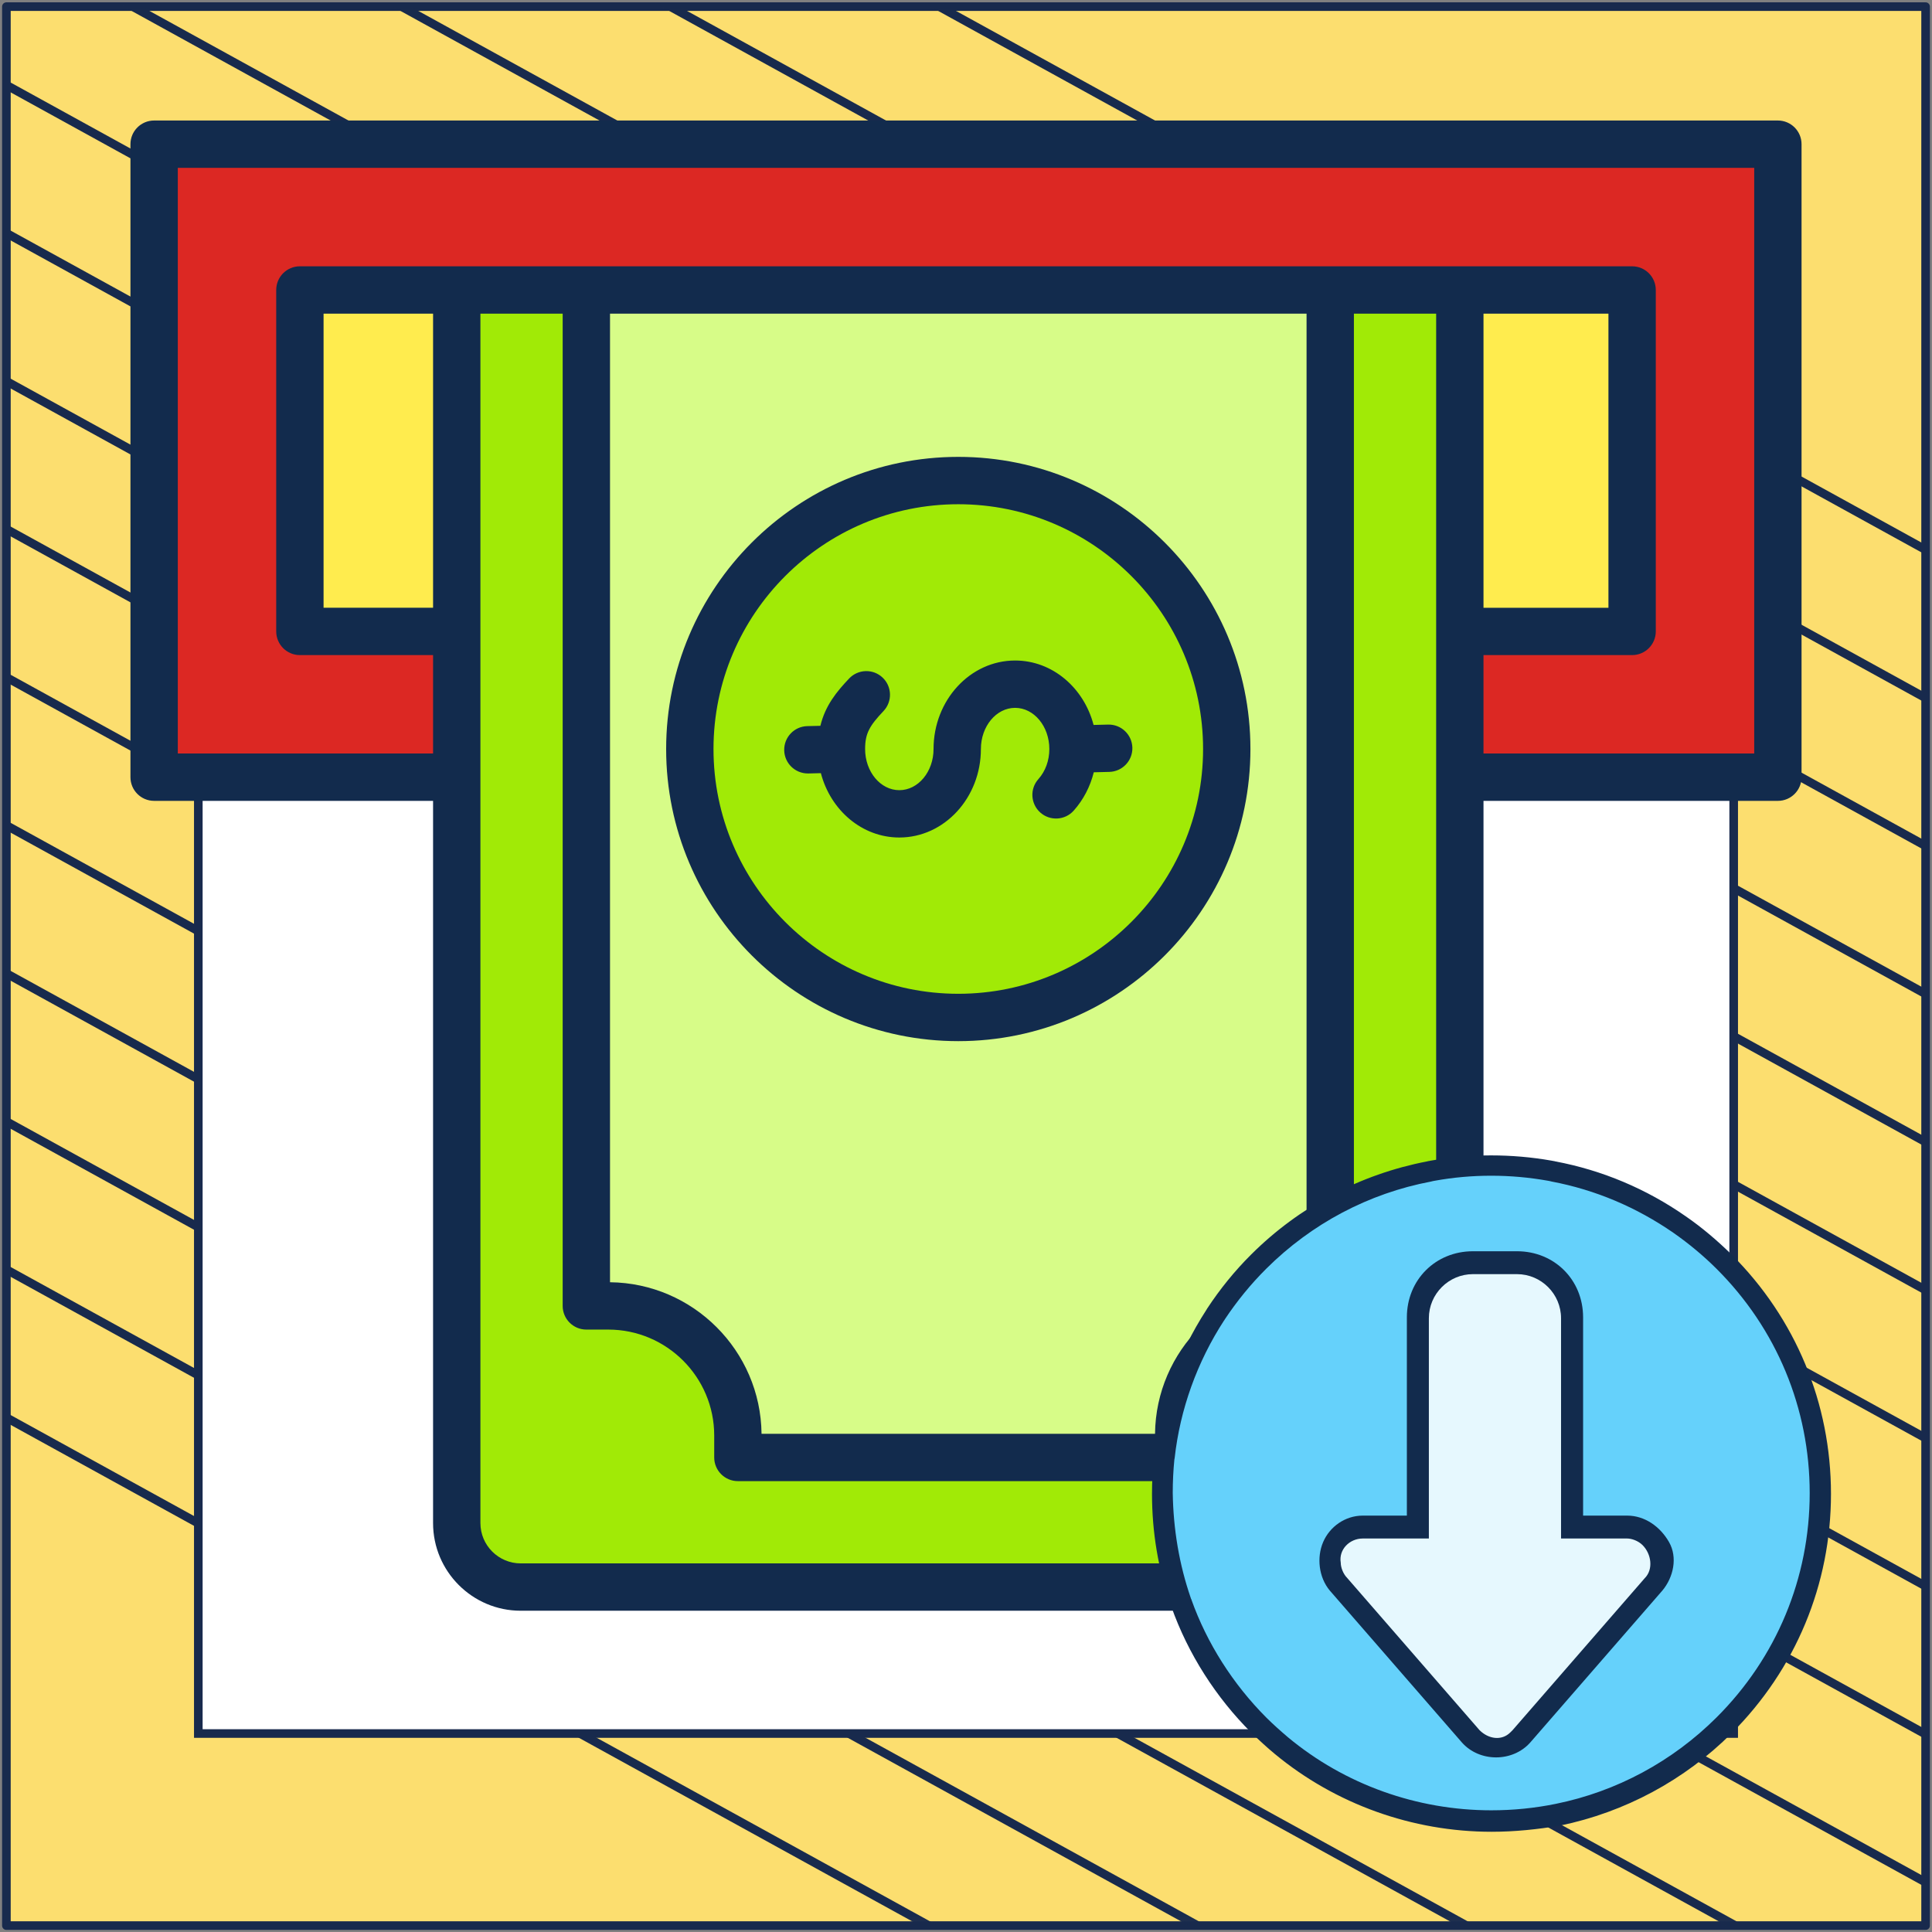 <?xml version="1.0" encoding="UTF-8"?> <svg xmlns="http://www.w3.org/2000/svg" width="302" height="302" viewBox="0 0 302 302" fill="none"><rect x="0" y="0" width="302" height="302" fill="#808080" stroke="none"/><path d="M301 1.038H1V301H301V1.038Z" fill="#FCDE6F" stroke="#182A4D" stroke-width="1.346" stroke-linejoin="round"></path><mask id="mask0_1_1190" style="mask-type:luminance" maskUnits="userSpaceOnUse" x="1" y="1" width="300" height="300"><path d="M301 1H1V300.962H301V1Z" fill="white"></path></mask><g mask="url(#mask0_1_1190)"><path d="M-285.023 64.085L219.795 342.085" stroke="#182A4D" stroke-width="1.346" stroke-miterlimit="10"></path><path d="M-263.954 52.544L240.932 330.581" stroke="#182A4D" stroke-width="1.346" stroke-miterlimit="10"></path><path d="M-242.819 41.04L261.999 319.04" stroke="#182A4D" stroke-width="1.346" stroke-miterlimit="10"></path><path d="M-221.682 29.536L283.136 307.536" stroke="#182A4D" stroke-width="1.346" stroke-miterlimit="10"></path><path d="M-200.545 18.032L304.272 296.032" stroke="#182A4D" stroke-width="1.346" stroke-miterlimit="10"></path><path d="M-179.41 6.528L325.409 284.528" stroke="#182A4D" stroke-width="1.346" stroke-miterlimit="10"></path><path d="M-158.273 -5.014L346.545 273.024" stroke="#182A4D" stroke-width="1.346" stroke-miterlimit="10"></path><path d="M-137.205 -16.517L367.613 261.483" stroke="#182A4D" stroke-width="1.346" stroke-miterlimit="10"></path><path d="M-116.069 -28.021L388.749 249.979" stroke="#182A4D" stroke-width="1.346" stroke-miterlimit="10"></path><path d="M-94.932 -39.525L409.886 238.475" stroke="#182A4D" stroke-width="1.346" stroke-miterlimit="10"></path><path d="M-73.796 -51.029L431.023 226.971" stroke="#182A4D" stroke-width="1.346" stroke-miterlimit="10"></path><path d="M-52.659 -62.533L452.159 215.467" stroke="#182A4D" stroke-width="1.346" stroke-miterlimit="10"></path><path d="M-31.591 -74.075L473.227 203.963" stroke="#182A4D" stroke-width="1.346" stroke-miterlimit="10"></path><path d="M-10.454 -85.579L494.363 192.422" stroke="#182A4D" stroke-width="1.346" stroke-miterlimit="10"></path></g><path d="M271 31H31V270.975H271V31Z" fill="white" stroke="#182A4D" stroke-width="1.346" stroke-miterlimit="10"></path><path fill-rule="evenodd" clip-rule="evenodd" d="M34.663 22.561H267.336C273.16 22.561 277.909 27.31 277.909 33.134V110.934C277.909 116.756 273.161 121.506 267.338 121.507C214.227 121.507 86.941 121.507 34.659 121.507C28.837 121.504 24.091 116.756 24.091 110.934V33.134C24.09 27.31 28.84 22.561 34.663 22.561Z" fill="#DC2823"></path><path fill-rule="evenodd" clip-rule="evenodd" d="M46.877 45.347H255.122V98.72H46.877V45.347Z" fill="#FFEC4E"></path><path fill-rule="evenodd" clip-rule="evenodd" d="M229.07 45.347V238.102C229.07 243.586 224.597 248.059 219.114 248.059H82.886C77.402 248.059 72.929 243.586 72.929 238.102V45.347H229.07Z" fill="#A1EA06"></path><path fill-rule="evenodd" clip-rule="evenodd" d="M208.897 45.347V198.369C208.897 201.494 206.552 204.086 203.443 204.397C193.928 205.352 186.363 212.916 185.409 222.431C185.097 225.54 182.505 227.885 179.381 227.885H122.619C119.495 227.885 116.903 225.54 116.591 222.431C115.637 212.917 108.072 205.352 98.558 204.397C95.449 204.086 93.103 201.494 93.103 198.369V45.347H208.897Z" fill="#D7FC88"></path><path d="M189.671 133.637C198.51 112.312 188.388 87.858 167.063 79.019C145.737 70.179 121.283 80.301 112.444 101.627C103.604 122.952 113.726 147.406 135.052 156.245C156.378 165.085 180.831 154.963 189.671 133.637Z" fill="#A1EA06"></path><path fill-rule="evenodd" clip-rule="evenodd" d="M122.584 117.294C122.534 115.246 124.15 113.55 126.194 113.503L128.237 113.456C129.013 110.251 130.795 108.11 132.726 106.065C134.128 104.58 136.47 104.51 137.958 105.911C139.444 107.311 139.512 109.659 138.109 111.145C135.948 113.433 135.229 114.612 135.229 117.083C135.229 120.63 137.628 123.516 140.578 123.516C143.528 123.516 145.927 120.63 145.927 117.083C145.927 109.453 151.648 103.247 158.677 103.247C164.505 103.247 169.428 107.513 170.944 113.319L173.216 113.264C175.255 113.212 176.955 114.829 177.005 116.876C177.054 118.916 175.437 120.612 173.394 120.659L170.973 120.719C170.416 122.955 169.355 125.01 167.837 126.714C166.476 128.237 164.136 128.368 162.611 127.01C161.087 125.644 160.954 123.308 162.316 121.786C163.419 120.549 164.026 118.878 164.026 117.082C164.026 113.535 161.627 110.647 158.676 110.647C155.728 110.647 153.328 113.535 153.328 117.082C153.328 124.709 147.609 130.915 140.577 130.915C134.753 130.915 129.831 126.654 128.314 120.856L126.372 120.903C126.341 120.903 126.311 120.903 126.28 120.903C124.279 120.903 122.632 119.306 122.584 117.294ZM149.794 78.819C128.695 78.819 111.53 95.983 111.53 117.082C111.53 138.179 128.695 155.343 149.794 155.343C170.893 155.343 188.059 138.179 188.059 117.082C188.059 95.983 170.893 78.819 149.794 78.819ZM149.794 162.747C174.974 162.747 195.46 142.262 195.46 117.083C195.46 91.904 174.974 71.416 149.794 71.416C124.614 71.416 104.128 91.904 104.128 117.083C104.128 142.261 124.614 162.747 149.794 162.747ZM274.209 117.784V26.239H27.793V117.784H67.695V102.401H46.878C44.834 102.401 43.177 100.741 43.177 98.699V45.329C43.177 43.282 44.834 41.627 46.878 41.627H255.123C257.167 41.627 258.824 43.282 258.824 45.329V98.7C258.824 100.742 257.167 102.401 255.123 102.401H231.893V117.784H274.209V117.784ZM231.893 49.028H251.423V95.001H231.893V49.028ZM95.355 49.028V200.433C108.35 200.577 118.897 211.122 119.041 224.122H180.547C180.691 211.122 191.237 200.577 204.234 200.433V49.028H95.355ZM224.492 238.082V49.028H211.636V204.134C211.636 206.174 209.979 207.833 207.934 207.833H204.504C195.374 207.833 187.947 215.261 187.947 224.39V227.823C187.947 229.863 186.29 231.522 184.246 231.522H115.342C113.298 231.522 111.642 229.863 111.642 227.823V224.39C111.642 215.261 104.215 207.833 95.085 207.833H91.654C89.611 207.833 87.954 206.174 87.954 204.134V49.028H75.096V238.082C75.096 241.552 77.922 244.381 81.394 244.381H218.194C221.666 244.381 224.492 241.552 224.492 238.082ZM67.695 95H50.579V49.028H67.695V95ZM277.91 18.838H24.091C22.047 18.838 20.391 20.498 20.391 22.538V121.485C20.391 123.529 22.047 125.186 24.091 125.186H67.695V238.081C67.695 245.631 73.84 251.781 81.394 251.781H218.194C225.747 251.781 231.893 245.631 231.893 238.081V125.187H277.91C279.952 125.187 281.609 123.53 281.609 121.485V22.538C281.609 20.498 279.952 18.838 277.91 18.838Z" fill="#122B4D"></path><path d="M285.342 233.469C285.342 262.051 262.27 285.123 233.688 285.123C231.966 285.123 230.589 285.123 228.867 284.778C208.894 283.057 191.676 269.626 184.789 250.687C182.723 245.177 181.69 239.323 181.69 233.469C181.69 204.887 204.762 181.815 233.344 181.815H236.787C264.336 183.881 285.342 206.264 285.342 233.469Z" fill="#65D1FB"></path><path d="M254.35 236.912H247.462V205.92C247.462 200.066 242.986 195.589 237.132 195.589H230.244C224.39 195.589 219.914 200.066 219.914 205.92V236.912H213.026C210.272 236.912 207.861 238.634 206.828 241.045C205.795 243.455 206.139 246.554 207.861 248.621L228.523 272.381C231.277 275.481 236.443 275.481 239.198 272.381L259.859 248.621C261.581 246.554 262.27 243.455 260.892 241.045C259.515 238.634 257.104 236.912 254.35 236.912ZM233.688 267.905L213.026 243.8H223.357C225.423 243.8 226.801 242.422 226.801 240.356V205.92C226.801 203.854 228.178 202.476 230.244 202.476H237.132C239.198 202.476 240.575 203.854 240.575 205.92V240.356C240.575 242.422 241.953 243.8 244.019 243.8H254.35L233.688 267.905Z" fill="#122B4D"></path><path d="M254.345 240.491H244.014V206.055C244.014 202.267 240.915 199.167 237.127 199.167H230.24C226.452 199.167 223.353 202.267 223.353 206.055V240.491H213.022C210.956 240.491 209.234 242.212 209.579 244.278C209.579 244.967 209.923 246 210.612 246.689L231.273 270.45C232.651 271.827 234.717 272.172 236.094 270.794L236.439 270.45L257.1 246.689C258.478 245.312 258.133 242.901 256.756 241.524C256.067 240.835 255.034 240.491 254.345 240.491Z" fill="#E6F8FE"></path><path d="M233.163 286.333C220.786 286.333 208.745 282.013 199.273 274.169C198.052 273.162 196.831 272.029 195.61 270.855C190.053 265.318 185.717 258.522 183.107 251.181C183.107 251.139 183.064 251.097 183.064 251.055L183.022 251.013V250.971C181.044 245.35 180.075 239.478 180.075 233.521C180.075 231.675 180.16 229.83 180.37 227.984C180.37 227.942 180.37 227.858 180.37 227.816V227.732C181.254 219.553 184.117 211.624 188.58 204.745C188.622 204.661 188.664 204.619 188.706 204.535C190.685 201.515 193 198.663 195.568 196.104C203.104 188.595 212.618 183.561 223.059 181.548L223.227 181.506C223.396 181.464 223.564 181.464 223.69 181.422C229.795 180.332 236.32 180.332 242.509 181.422C242.635 181.464 242.804 181.464 242.972 181.506L243.14 181.548C250.466 182.932 257.328 185.827 263.474 190.105C266.043 191.867 268.442 193.923 270.673 196.104C280.693 206.087 286.208 219.385 286.208 233.521C286.208 247.658 280.693 260.913 270.673 270.939C263.306 278.279 254.002 283.271 243.856 285.369C240.362 285.956 236.783 286.333 233.163 286.333ZM186.138 249.797C186.138 249.839 186.18 249.881 186.18 249.923L186.222 249.965V250.007C188.664 256.886 192.747 263.262 197.926 268.464C199.02 269.554 200.199 270.603 201.336 271.568C210.219 278.951 221.501 282.978 233.121 282.978C236.489 282.978 239.899 282.642 243.183 281.971C252.697 280.041 261.412 275.343 268.316 268.464C277.704 259.109 282.882 246.651 282.882 233.395C282.882 220.14 277.704 207.681 268.316 198.327C266.253 196.272 263.98 194.384 261.58 192.706C255.812 188.721 249.413 185.994 242.551 184.694L242.383 184.652C242.256 184.61 242.13 184.61 241.962 184.568C236.11 183.52 230.047 183.52 224.28 184.568C224.111 184.61 223.985 184.61 223.859 184.652L223.69 184.694C213.923 186.54 204.998 191.28 197.926 198.327C195.484 200.76 193.337 203.403 191.442 206.255C191.442 206.297 191.4 206.297 191.4 206.339C191.4 206.339 191.4 206.381 191.358 206.381C187.148 212.841 184.454 220.308 183.612 227.942L183.57 228.152C183.401 229.872 183.317 231.634 183.317 233.353C183.401 239.016 184.327 244.553 186.138 249.797Z" fill="#122B4D"></path></svg> 